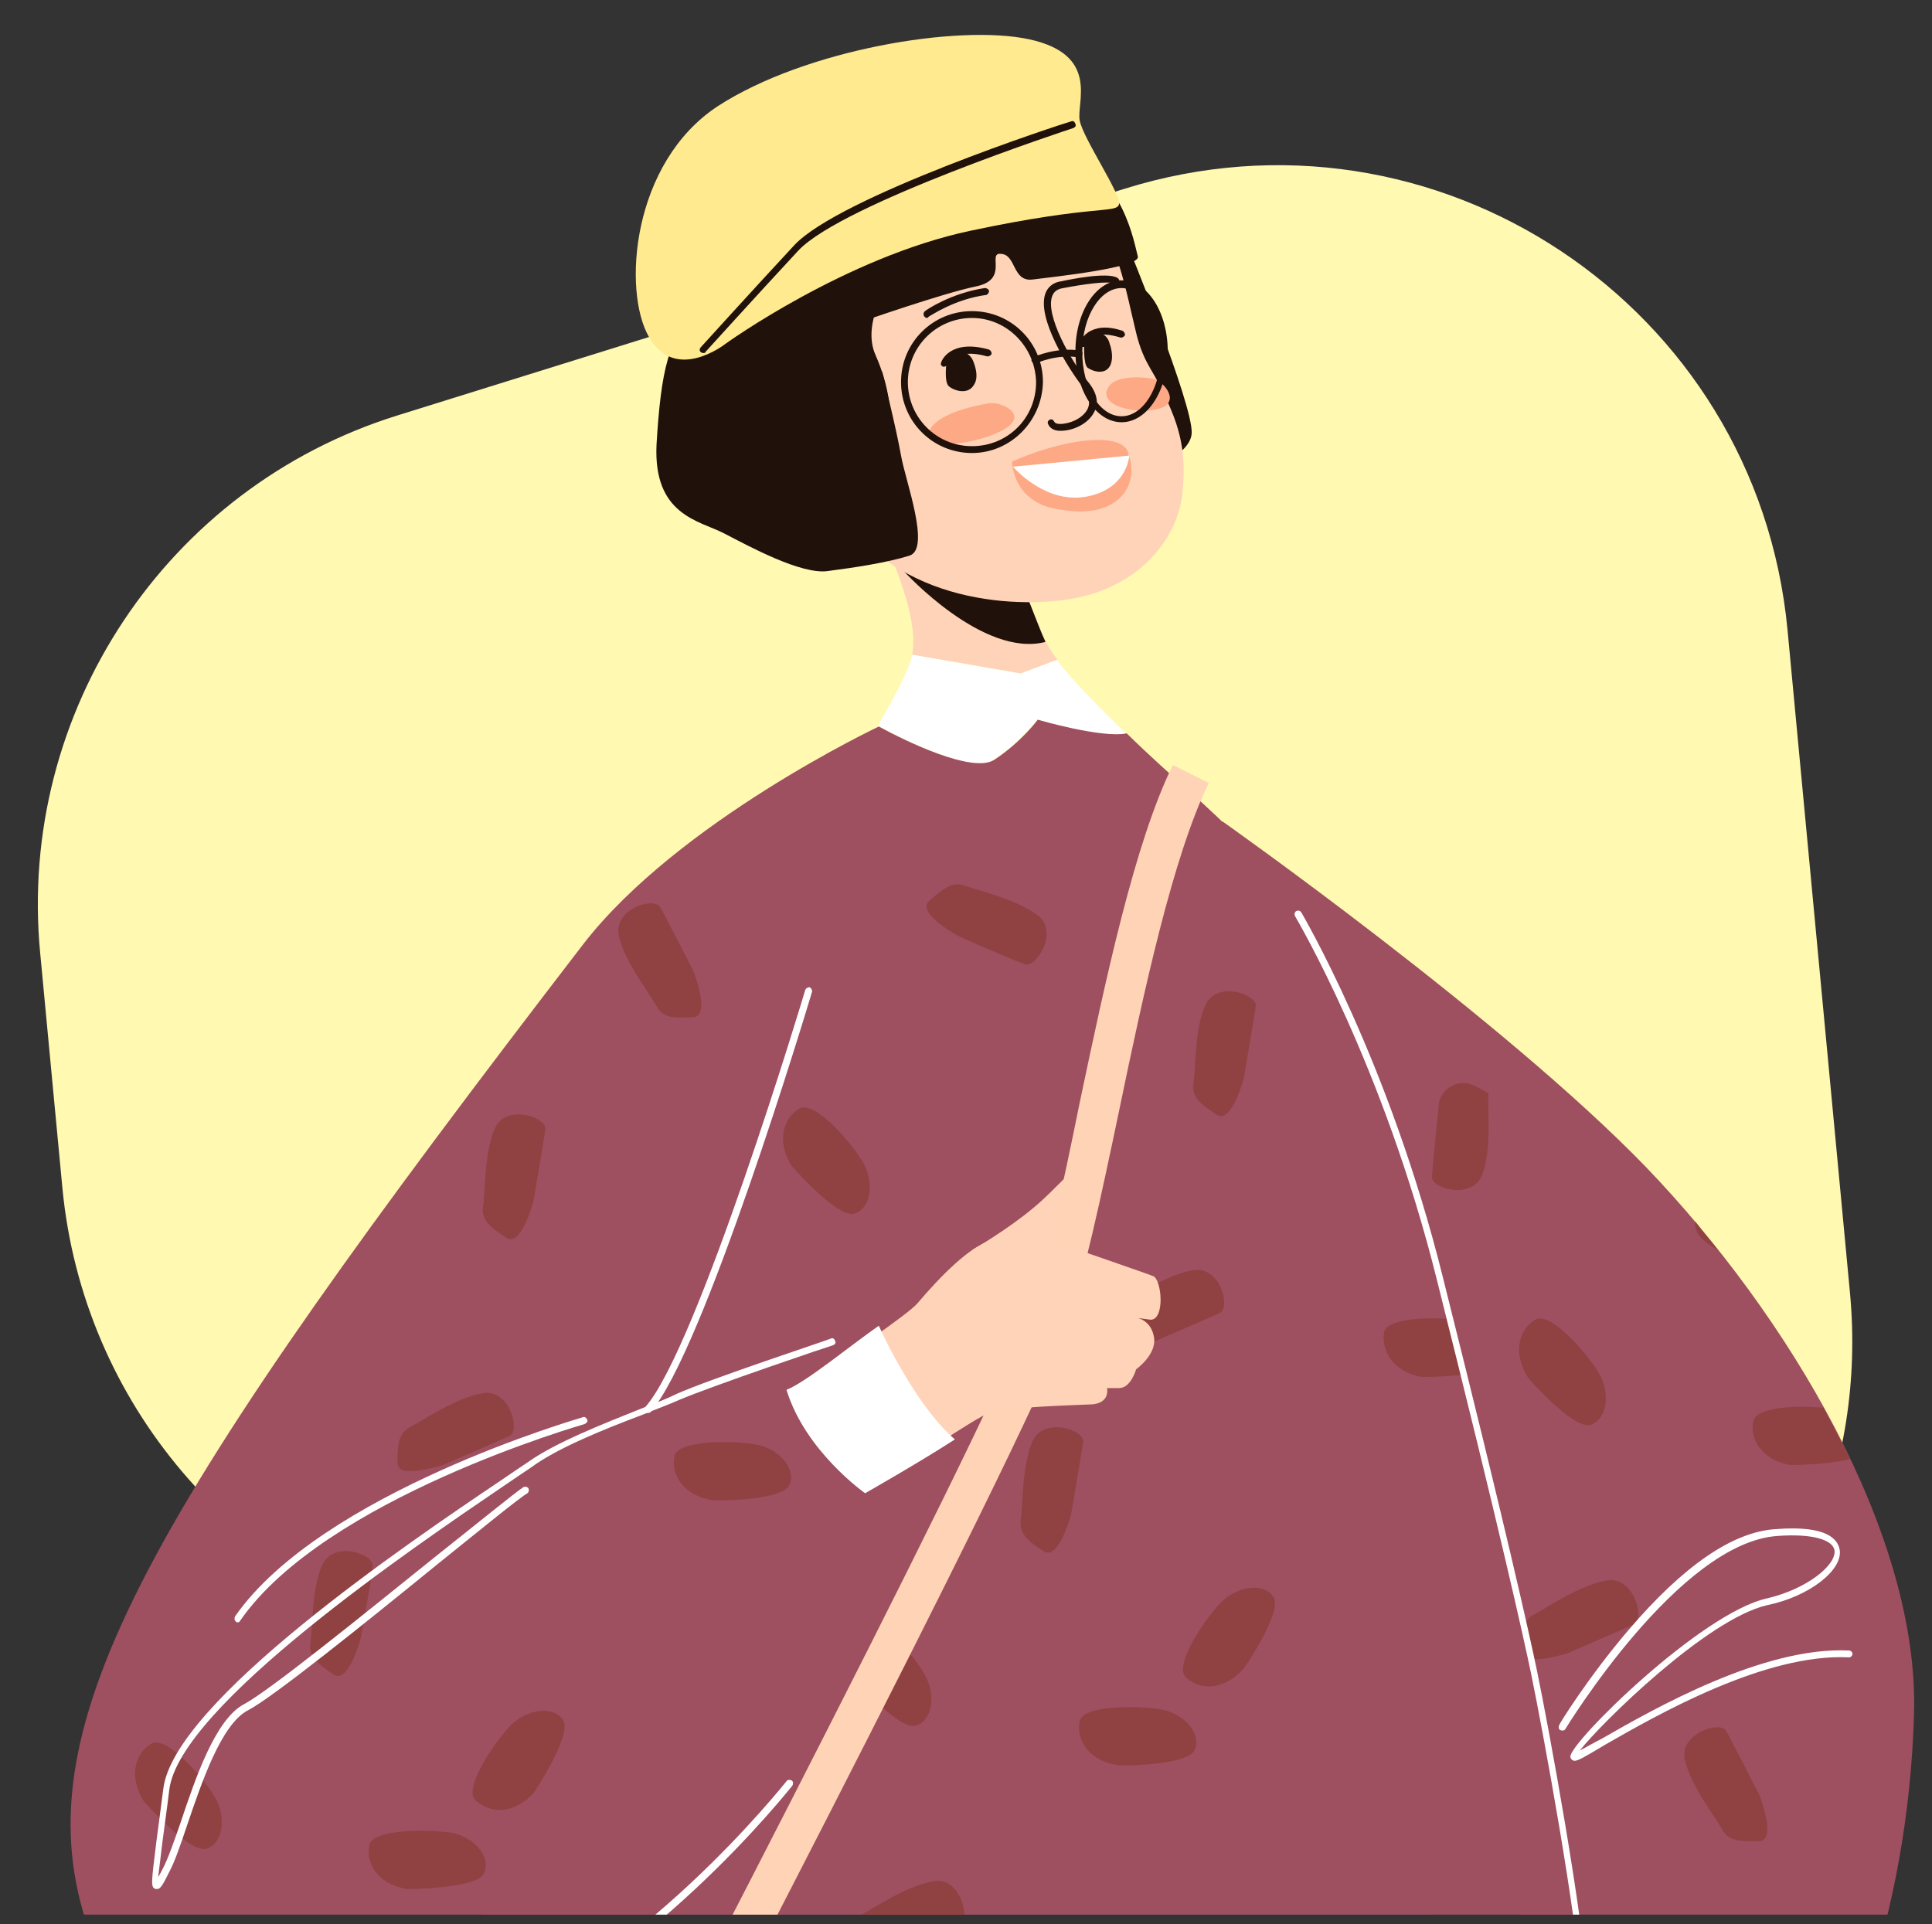 <svg xmlns="http://www.w3.org/2000/svg" xmlns:xlink="http://www.w3.org/1999/xlink" id="Layer_1" x="0px" y="0px" viewBox="0 0 226 225.1" style="enable-background:new 0 0 226 225.1;" xml:space="preserve"><rect x="0" y="0" width="226" height="225.1" fill="#333333" stroke="none"/><style type="text/css">	.st0{fill:#FFF9B2;}	.st1{clip-path:url(#SVGID_00000128480090438937165200000011103935673329640605_);}	.st2{fill:#20110A;}	.st3{fill:#9E4F60;}	.st4{fill:#FED3B7;}	.st5{fill:#FDA986;}	.st6{fill:#FFFFFF;}	.st7{fill:#904141;}	.st8{fill:#5A5A68;}	.st9{fill:#FFEA8F;}	.st10{fill:#FFD3B5;}</style><path class="st0" d="M7.3,139c2.4,25.1,20.2,46,44.5,52.4l89.7,23.5c40.3,10.5,78.8-22.2,74.9-63.7l-7.3-77.5  c-3.6-38-41.2-63-77.6-51.6l-85,26.5C19.5,57,2,83.3,4.7,111.5L7.3,139z"></path><g>	<defs>		<rect id="SVGID_1_" x="-39" y="4" width="300" height="220"></rect>	</defs>	<clipPath id="SVGID_00000119829219099656263300000006335164749513796003_">		<use xlink:href="#SVGID_1_" style="overflow:visible;"></use>	</clipPath>	<g style="clip-path:url(#SVGID_00000119829219099656263300000006335164749513796003_);">		<path class="st2" d="M131.8,28.4c0,0,7.8,19,7.6,22.3c-0.2,3.3-8.8,6.5-13.1,3.1C122,50.4,121.1,22.9,131.8,28.4z"></path>		<path class="st3" d="M143,96.1c0,0,32.9,23.2,49.6,40.5c16.6,17.3,31.9,42.9,31.3,63.9c-1.4,48.2-31.3,76.9-40.6,75.6    s-6.8-53-4.4-57.9c2.3-4.9-18.2-58.9-26.2-75C144.5,127,143,96.1,143,96.1z"></path>		<path class="st4" d="M123.7,77.2c-0.6-0.8-1-1.4-1.3-2c-1.3-2.6-2.8-8-5-10c-6.7-6.2-16.3-6.7-16.3-6.7s6.8,12.3,5.6,18.1    l12.7,2.2L123.7,77.2z"></path>		<path class="st2" d="M122.3,75.1c-1.1-2.3-2.3-6.4-4-8.8l-12.5,0.6C105.8,66.9,115,77,122.3,75.1z"></path>		<path class="st4" d="M96.5,56.2c0,0-2.4,0.7-4.9-1c-2-1.4-2.8-6.5-1.4-8.4c1.4-1.9,3.6-2.1,4.1-2.3s-2.4-9-0.3-14.9    c2-5.8,6.7-11.8,15.6-12.5c8.9-0.7,14,3.4,17.5,6.8c3.5,3.3,4.8,11,5.7,14.6c0.8,3.6,1.9,4.6,2.8,6.5c2.2,4.3,3.3,7.4,2.7,12.8    s-5.3,11.3-13.9,12.4C115.9,71.3,101.5,69.2,96.5,56.2z"></path>		<path class="st5" d="M118.4,54c0,0,4.7-2.2,9.2-2.5s4.4,1.7,4.4,1.7s0.8,1.7,0,3.6c-0.8,1.9-3.2,3.7-8.1,2.8    C119,58.9,118.4,55,118.4,54z"></path>		<path class="st2" d="M124.1,50.4c0,0-0.1,0-0.1,0c-0.7,0-1.2-0.3-1.4-0.8c-0.1-0.2,0-0.4,0.2-0.5c0.2-0.1,0.4,0,0.5,0.2    c0.1,0.2,0.3,0.3,0.7,0.3c1.1,0,2.6-0.6,3.2-1.7c0.4-0.8,0.2-1.7-0.6-2.7c-1.5-1.9-5.4-8-4.3-10.9c0.3-0.8,1-1.3,1.9-1.4    c0.9-0.2,5.3-1.1,6.5-0.4c0.2,0.1,0.3,0.4,0.2,0.5c-0.1,0.2-0.4,0.3-0.5,0.2c-0.7-0.4-3.9,0.1-6,0.5c-0.7,0.1-1.1,0.4-1.3,0.9    c-0.9,2.2,2.2,7.7,4.2,10.1c1.3,1.6,1.1,2.8,0.7,3.5C127.3,49.6,125.5,50.4,124.1,50.4z M108.4,37.2c-0.1,0-0.2-0.1-0.3-0.2    c-0.1-0.2-0.1-0.4,0.1-0.6c0.1-0.1,3-2.1,7-2.7c0.2,0,0.4,0.1,0.5,0.3c0,0.2-0.1,0.4-0.3,0.5c-3.8,0.5-6.6,2.5-6.7,2.5    C108.5,37.2,108.5,37.2,108.4,37.2z"></path>		<path class="st6" d="M132.1,53.3c0,0-0.2,3.9-5,4.8c-4.9,0.9-8.6-3.5-8.6-3.5L132.1,53.3z"></path>		<path class="st2" d="M111.9,41.1c0.9-0.1,1.7,0.4,2,1.3c0.3,0.8,0.5,1.8,0.1,2.5c-0.7,1.4-2.4,0.8-3,0.3c-0.6-0.5-0.3-2.9-0.2-3.3    C110.9,41.5,111.2,41.2,111.9,41.1z"></path>		<path class="st2" d="M110.4,42.9c0,0-0.1,0-0.1,0c-0.2-0.1-0.3-0.3-0.2-0.5c0-0.1,1-2.8,5.6-1.5c0.2,0.1,0.3,0.3,0.3,0.5    c-0.1,0.2-0.3,0.3-0.5,0.3c-3.8-1.1-4.6,1-4.6,1C110.7,42.8,110.6,42.9,110.4,42.9z M128,38.9c0.8-0.1,1.6,0.4,1.8,1.3    c0.3,0.8,0.4,1.8,0.1,2.5c-0.6,1.3-2.2,0.7-2.7,0.3c-0.5-0.5-0.4-2.9-0.3-3.3C127.1,39.2,127.4,39,128,38.9z"></path>		<path class="st2" d="M126.7,40.6c0,0-0.1,0-0.1,0c-0.2-0.1-0.3-0.3-0.3-0.5c0,0,0.3-0.9,1.3-1.4c1-0.5,2.2-0.5,3.7,0    c0.2,0.1,0.3,0.3,0.3,0.5c-0.1,0.2-0.3,0.3-0.5,0.3c-1.3-0.4-2.4-0.5-3.1-0.1c-0.7,0.4-0.9,0.9-0.9,1    C127,40.5,126.9,40.6,126.7,40.6z"></path>		<path class="st7" d="M184.3,264.3c1.3-0.7,0-5.5-3.1-5c-1.3,0.2-2.6,0.8-3.9,1.4c0.2,2.3,0.5,4.4,0.9,6.3    C180.2,266.2,183.5,264.8,184.3,264.3z M182.5,228.3c-1.3,2.9-1.1,7.5-1.4,9.2s0.9,2.5,2.7,3.7c1.8,1.2,3.2-4.3,3.2-4.3    s1.2-7,1.4-8.4C188.6,227,183.8,225.4,182.5,228.3z M216.3,231.2c-2,2.1-5.5,7.4-4.1,8.7c0.7,0.7,1.7,1.1,2.8,1.1    c1.5-3.6,2.9-7.4,4.1-11.5C218.2,229.8,217.2,230.3,216.3,231.2z M188,184.9c-3.1,0.5-6.9,3.1-8.4,3.9c-1.5,0.7-1.6,2.1-1.6,4.3    c0,2.1,5.4,0.3,5.4,0.3s6.5-2.8,7.8-3.4C192.4,189.3,191.1,184.4,188,184.9z M205.8,215.4c2.1-0.1,0-5.4,0-5.4s-3.2-6.3-3.9-7.5    c-0.7-1.2-5.5,0.3-4.8,3.4c0.7,3.1,3.6,6.7,4.4,8.2C202.3,215.5,203.7,215.4,205.8,215.4z M201,146.3    C201,146.3,201,146.4,201,146.3c-0.9-1.1-1.8-2.2-2.7-3.4C198.2,144.5,199.3,145.2,201,146.3z M186,166.7c1.9-0.5,2.5-3.6,1-6.1    c-1.5-2.5-5.7-7.2-7.4-6.2c-1.7,1-2.8,3.6-0.9,6.7C178.7,161.2,184,167.2,186,166.7z M213.3,164.7c-3.1-0.3-7.9-0.1-8.2,1.6    c-0.4,1.9,0.8,4.5,4.4,5.1c0,0,4.2,0,6.9-0.7C215.5,168.8,214.4,166.8,213.3,164.7z M174.1,127.9c-0.5-0.3-1-0.6-1.5-0.8    c-1.7-1-3.9,0-4.3,2c0,0,0,0,0,0c0,0.1,0,0.2,0,0.3c-0.1,1-0.7,7-0.8,8.3c0,1.4,4.8,2.7,5.9-0.3c1.1-3,0.6-7.5,0.7-9.2    C174.1,128,174.1,128,174.1,127.9z"></path>		<path class="st5" d="M115.6,47.2c0,0-6.1,0.9-6.9,3.3c-0.8,2.4,6,1.4,8.8-0.3C120.4,48.5,117.1,46.9,115.6,47.2z M134.8,44.3    c0,0-4.5-0.8-5.3,1.3c-0.8,2.1,4.1,3,6.4,2.1C138.1,46.8,135.9,44.4,134.8,44.3z"></path>		<path class="st2" d="M103.2,43.5c0,0,1.7,6.9,2.2,9.8s3.5,10.9,1,11.7c-2.5,0.8-6.4,1.4-9.5,1.8c-3.1,0.5-9.3-2.9-12.2-4.4    c-2.9-1.5-8.3-2.1-7.9-10.4c0.5-8.3,1.4-13.4,4.9-14.7C85.3,35.9,103.2,43.5,103.2,43.5z"></path>		<path class="st8" d="M80.4,209.2c0,0-21.6,41-24.9,82.5C52.1,333.2,12,563.4,12,563.4l20.8-3.4c0,0,24.2-69.1,48.4-140.1    c16.1-47.2,29.8-89.7,39.3-119.9L119,562.5h19.3c0,0,14.1-69.8,25.4-141.3c7.2-45.7,6.9-64.5,10.4-85.9    c11.3-69.2-10.8-124.1-10.8-124.1L80.4,209.2z"></path>		<path class="st2" d="M111.6,20.9c0,0,3.1,7.9-3.9,10c-4.1,1.2-6.9,7-5.3,10.6s2.1,7.2,1.4,9.8C103.2,54,75.2,47.2,81,38.7    c3.9-5.7-0.3-5.8,0.7-10.3C82.6,23.9,110.3,12.1,111.6,20.9z M104.2,351.1c1.5-4.6,2.9-9.1,4.4-13.4L50.2,340L104.2,351.1z     M174.1,335.3c0-0.1,0-0.2,0-0.3l-53.8,2.2l-0.1,17.2l50.5,10.4C171.7,353.7,172.5,344.7,174.1,335.3z"></path>		<path class="st2" d="M100.6,37.7c0,0,9.7-3.4,13.6-4.2c3.9-0.8,1.2-4,2.9-3.8c1.8,0.1,1.3,3.3,3.7,3c2.4-0.3,12.7-1.4,12.3-2.7    c-0.4-1.4-1.7-9.7-8.5-11.6c-6.8-1.9-7.1-4.5-12.8-3.6C106.1,15.8,99.6,31.8,100.6,37.7z M113.7,53c-4.6,0-8.3-3.7-8.3-8.3    c0-4.6,3.7-8.3,8.3-8.3s8.3,3.7,8.3,8.3C121.9,49.3,118.2,53,113.7,53z M113.7,37.2c-4.1,0-7.5,3.3-7.5,7.5c0,4.1,3.3,7.5,7.5,7.5    s7.5-3.3,7.5-7.5C121.1,40.6,117.8,37.2,113.7,37.2z M131.2,49.4c-3,0-5.4-3.7-5.4-8.3c0-4.6,2.4-8.3,5.4-8.3s5.4,3.7,5.4,8.3    C136.6,45.7,134.2,49.4,131.2,49.4z M131.2,33.7c-2.5,0-4.6,3.3-4.6,7.5c0,4.1,2,7.5,4.6,7.5c2.5,0,4.6-3.3,4.6-7.5    C135.8,37.1,133.7,33.7,131.2,33.7z"></path>		<path class="st2" d="M121.1,42.5c-0.2,0-0.3-0.1-0.4-0.2c-0.1-0.2,0-0.4,0.2-0.5c0.1-0.1,2.7-1.2,5.4-0.8c0.2,0,0.4,0.2,0.3,0.5    c0,0.2-0.2,0.4-0.5,0.3c-2.5-0.4-4.9,0.7-4.9,0.7C121.2,42.5,121.2,42.5,121.1,42.5z"></path>		<path class="st9" d="M84.9,40.2c0,0,14-10.1,28.6-13.2s17.1-2,17.4-3.1c0.3-1.1-4.2-7.7-4.6-9.8s2.4-7.7-5.9-9.5    c-8.3-1.8-26.2,1.2-36.4,7.8C73.9,19,72.8,34,75.9,39.4C79,44.9,84.9,40.2,84.9,40.2z"></path>		<path class="st6" d="M116.2,88.9c3.2-2.1,5.1-4.7,5.1-4.7s7.5,2.3,10.4,1.6c-3.5-3.4-6.4-6.4-8.1-8.6l-4.2,1.6l-12.7-2.2    c-0.3,1.6-1.8,4.5-4,8.3C106,86.7,113.7,90.5,116.2,88.9z"></path>		<path class="st3" d="M183.3,216.3c-4.7-31.6-20.4-90.1-24-96.8c-11.4-21.6-16.6-23-27.5-33.7c-2.9,0.6-10.4-1.6-10.4-1.6    s-1.9,2.6-5.1,4.7c-2.5,1.6-10.2-2.1-13.5-3.9c-9.2,16.5-24,41.2-31.2,77.3c-1.7,8.5-15.6,59.8-22.2,94.9c-5.1,27.1,0,42.1,0,42.1    s21.5,1.4,61.9,3.1c46,1.9,75.3,5.1,75.3,5.1S189.3,256.7,183.3,216.3z"></path>		<path class="st7" d="M105.5,299.4c1.3-0.7,0-5.5-3.1-5s-6.9,3.1-8.4,3.9c-1.3,0.6-1.5,1.7-1.6,3.3c2.4,0.1,5,0.2,7.6,0.3    C102,301.1,104.7,299.9,105.5,299.4z M103.7,263.5c-1.3,2.9-1.1,7.5-1.4,9.2c-0.2,1.7,0.9,2.5,2.7,3.7c1.8,1.2,3.2-4.3,3.2-4.3    s1.2-7,1.4-8.4S105,260.6,103.7,263.5z M62.7,287.9c1.9-0.5,2.5-3.6,1-6.1c-1.5-2.5-5.7-7.2-7.4-6.2c-1.7,1-2.8,3.6-0.9,6.7    C55.4,282.4,60.8,288.4,62.7,287.9z M134.3,300.5c-2.9-0.5-9.2-0.5-9.5,1.4c-0.1,0.4-0.1,0.7,0,1.1c4.8,0.2,9.3,0.5,13.6,0.7    C138,302.3,136.4,300.9,134.3,300.5z M178.7,263.2c0,0,6.5-2.8,7.8-3.4c0.2-0.1,0.3-0.3,0.4-0.5c0-0.6,0-1.2-0.1-1.7    c-0.4-1.5-1.6-3-3.4-2.7c-3.1,0.5-6.9,3.1-8.4,3.9c-1.5,0.7-1.6,2.1-1.6,4.3C173.3,265.1,178.7,263.2,178.7,263.2z M164.3,297.8    c0.1-1.7-1.1-2.4-2.9-3.5c-1.8-1.1-2.9,4.5-2.9,4.5s-0.4,3.6-0.6,6.2c2.2,0.2,4.2,0.3,6.1,0.5    C164.5,302.7,164.2,299.2,164.3,297.8z M187,291.3c-1.5,0.5-3,1.8-2.6,3.6c0.3,1.4,1.1,2.9,1.9,4.2c0.1,0.2,0.3,0.4,0.5,0.6    C186.8,297.3,186.9,294.5,187,291.3z M184.1,231.5c0,0,0.5,0.5,1.1,1.2c-0.2-2.5-0.5-5.1-0.8-7.6    C183.1,226.4,182.4,228.7,184.1,231.5z M140.1,274.2c0,0,4.5-6.7,3.5-8.5c-1-1.7-4.1-1.5-6.2,0.6c-2,2.1-5.5,7.4-4.1,8.7    C134.8,276.4,137.6,276.9,140.1,274.2z M109.2,220.1c-3.1,0.5-6.9,3.1-8.4,3.9c-1.5,0.7-1.6,2.1-1.6,4.3c0,2.1,5.4,0.3,5.4,0.3    s6.5-2.8,7.8-3.4C113.5,224.4,112.3,219.5,109.2,220.1z M74.9,255.4c0,0,6.5,2.9,7.8,3.3c1.3,0.5,4-3.8,1.5-5.7    c-2.5-1.9-7-2.9-8.6-3.5c-1.6-0.6-2.6,0.3-4.2,1.8C69.9,252.8,74.9,255.4,74.9,255.4z M118.2,241c0.7,3.1,3.6,6.7,4.4,8.2    c0.8,1.5,2.2,1.4,4.4,1.3c2.1-0.1,0-5.4,0-5.4s-3.2-6.3-3.9-7.5C122.3,236.4,117.5,237.9,118.2,241z M125.3,177.1    c0,0,1.2-7,1.4-8.4s-4.6-3-5.9-0.1c-1.3,2.9-1.1,7.5-1.4,9.2c-0.2,1.7,0.9,2.5,2.7,3.7C123.9,182.6,125.3,177.1,125.3,177.1z     M100.7,189.6c-1.7,1-2.8,3.6-0.9,6.7c0,0,5.3,6.1,7.3,5.6c1.9-0.5,2.5-3.6,1-6.1C106.6,193.2,102.4,188.6,100.7,189.6z     M61.2,231.7c0,0,4.5-6.7,3.5-8.5c-1-1.7-4.1-1.5-6.2,0.6c-0.9,0.9-2.1,2.5-3,4.1c-0.4,1.6-0.7,3.1-1.1,4.7    C55.9,233.9,58.7,234.4,61.2,231.7z M139.7,204.8c0.9-1.8-1-4.3-3.9-4.8c-2.9-0.5-9.2-0.5-9.5,1.4c-0.4,1.9,0.8,4.5,4.4,5.1    C130.7,206.6,138.8,206.6,139.7,204.8z M153.9,239.7c1.9-2.5,2.9-7,3.6-8.5c0.6-1.6-0.3-2.6-1.7-4.2c-1.4-1.6-4.2,3.4-4.2,3.4    s-2.9,6.4-3.4,7.8C147.8,239.4,152,242.2,153.9,239.7z M149,186.9c-1-1.7-4.1-1.5-6.2,0.6c-2,2.1-5.5,7.4-4.1,8.7    c1.4,1.4,4.2,1.8,6.7-0.9C145.5,195.3,150,188.6,149,186.9z M95.3,163c-0.5-0.3-1-0.6-1.5-0.8c-1.7-1-3.9,0-4.3,2c0,0,0,0,0,0    c0,0.1,0,0.2,0,0.3c-0.1,1-0.7,7-0.8,8.3c0,1.4,4.8,2.7,5.9-0.3c1.1-3,0.6-7.5,0.7-9.2C95.3,163.2,95.3,163.1,95.3,163z     M129.6,156.7c0,0.6,0.4,0.9,1,1c0.3,0,0.5,0,0.8,0c1.6-0.1,3.5-0.7,3.5-0.7s6.5-2.8,7.8-3.4c1.3-0.7,0-5.5-3.1-5    c-3.1,0.5-6.9,3.1-8.4,3.9C129.6,153.1,129.6,154.6,129.6,156.7z M142.3,130.4c1.8,1.2,3.2-4.3,3.2-4.3s1.2-7,1.4-8.4    c0.1-1.4-4.6-3-5.9-0.1c-1.3,2.9-1.1,7.5-1.4,9.2C139.4,128.4,140.5,129.2,142.3,130.4z M93.5,129.7c-1.7,1-2.8,3.6-0.9,6.7    c0,0,5.3,6.1,7.3,5.6c1.9-0.5,2.5-3.6,1-6.1C99.4,133.4,95.2,128.7,93.5,129.7z M166.4,161.1c0,0,2.6,0,5-0.3    c-0.6-2.2-1.1-4.3-1.7-6.5c-3.1-0.2-7.5,0-7.8,1.6C161.6,157.9,162.8,160.5,166.4,161.1z M108.7,105.4c-1.6,1.4,3.4,4.1,3.4,4.1    s6.5,2.9,7.8,3.3c1.3,0.5,4-3.8,1.5-5.7c-2.5-1.9-7-2.9-8.6-3.5C111.4,103.1,110.3,104,108.7,105.4z"></path>		<path class="st4" d="M113.8,146.2c0,0,4-2.3,7.1-4.9c2.8-2.3,4.6-5,5.8-4.6c2.5,0.9-4.1,10.5-6.9,11.9    C117,150,111.2,150.7,113.8,146.2z"></path>		<path class="st3" d="M106.8,158.7c-1.3-5.6-15.4-0.7-31.5,6.5l25.3-64.4l2.2-15.8c0,0-23.5,11.1-34.6,25.5    c-50.6,65.8-65.5,91-58.2,114.1c14.9,47,76.4-1.8,97.9-35.5C113.2,180.7,107.9,163.3,106.8,158.7z"></path>		<path class="st10" d="M72,260.5l-4.1-2.2c0.5-0.9,47.5-90.8,52.4-104.5c2-5.6,4-14.9,6-24.8c3-14.2,6.4-30.4,10.9-39.5l4.2,2.1    c-4.2,8.6-7.6,24.4-10.5,38.4c-2.1,10-4.1,19.5-6.2,25.4C119.7,169.4,74,256.7,72,260.5z"></path>		<path class="st4" d="M134.9,149.3c-1-0.4-8.6-3-10-3.5c-1.4-0.5-6.8-1.2-9.1-0.6c-2.3,0.6-5.7,4-8.5,7.3c-0.5,0.6-2.9,2.4-5.8,4.4    c1.3,2.9,4.3,8.8,8.1,12.1c2.7-1.8,5.3-3.4,6.1-3.7c2-0.7,10.1-0.9,12.1-1c2.1-0.2,1.7-1.9,1.7-1.9s0,0,1.4,0c1.4,0,2-2.2,2-2.2    s2.4-1.7,2.1-3.7c-0.3-2-1.9-2.3-1.9-2.3s0,0,1.5,0.2C136.3,154.4,135.9,149.7,134.9,149.3z"></path>		<path class="st6" d="M102.8,155.1c-3.3,2.3-8.5,6.6-10.8,7.5c2.2,7.2,9.2,12.1,9.2,12.1s6.5-3.7,10.5-6.3    C107.8,165.1,104.1,158,102.8,155.1z"></path>		<path class="st7" d="M26.1,234.5c-3,0.5-6.5,2.9-8.2,3.8c1.7,1.6,3.6,2.9,5.6,3.8c2-0.9,4.9-2.1,5.7-2.6    C30.5,238.8,29.2,234,26.1,234.5z M39,195.9c1.8,1.2,3.2-4.3,3.2-4.3s1.3-7,1.4-8.4c0.1-1.4-4.6-3-5.9-0.1    c-1.3,2.9-1.1,7.5-1.4,9.2C36.1,193.9,37.3,194.7,39,195.9z M24.1,216.3c1.9-0.5,2.5-3.6,1-6.1c-1.5-2.5-5.7-7.2-7.4-6.2    c-1.7,1-2.8,3.6-0.9,6.7C16.8,210.7,22.1,216.8,24.1,216.3z M43.2,215.9c-0.4,1.9,0.8,4.5,4.4,5.1c0,0,8.1,0,9-1.8s-1-4.3-3.9-4.8    C49.8,214,43.5,214,43.2,215.9z M62.4,209.8c0,0,4.5-6.7,3.5-8.5c-1-1.7-4.1-1.5-6.2,0.6c-2,2.1-5.5,7.4-4.1,8.7    C57.1,212,59.8,212.5,62.4,209.8z M46.5,171.1c0,0.6,0.4,0.9,1,1c0.3,0,0.5,0,0.8,0c1.6-0.1,3.5-0.7,3.5-0.7s6.5-2.8,7.8-3.4    c1.3-0.7,0-5.5-3.1-5c-3.1,0.5-6.9,3.1-8.4,3.9C46.6,167.6,46.5,169,46.5,171.1z M59.2,144.8c1.8,1.2,3.2-4.3,3.2-4.3    s1.2-7,1.4-8.4c0.1-1.4-4.6-3-5.9-0.1c-1.3,2.9-1.1,7.5-1.4,9.2C56.3,142.8,57.4,143.6,59.2,144.8z M92.3,173.8    c0.9-1.8-1-4.3-3.9-4.8c-2.9-0.5-9.2-0.5-9.5,1.4c-0.4,1.9,0.8,4.5,4.4,5.1C83.3,175.6,91.4,175.6,92.3,173.8z M72.4,109.5    c0.7,3.1,3.6,6.7,4.4,8.2c0.8,1.5,2.2,1.4,4.3,1.3c2.1-0.1,0-5.4,0-5.4s-3.2-6.3-3.9-7.5C76.4,104.9,71.7,106.4,72.4,109.5z"></path>		<path class="st6" d="M186.8,252c-0.2,0-0.4-0.2-0.4-0.4c0-0.1-0.8-8.3-1.3-17.9c-0.6-9.5-4.6-31.1-6-37.9c-0.9-4.3-3.5-16.1-11-46    c-6.3-25.3-16.5-42.4-16.6-42.6c-0.1-0.2-0.1-0.4,0.1-0.6c0.2-0.1,0.4-0.1,0.6,0.1c0.1,0.2,10.3,17.4,16.6,42.8    c7.5,29.9,10.1,41.7,11,46c1.4,6.8,5.4,28.5,6,38c0.6,9.7,1.3,17.8,1.3,17.9C187.2,251.8,187.1,252,186.8,252    C186.9,252,186.8,252,186.8,252z"></path>		<path class="st6" d="M184.2,206c0,0-0.1,0-0.1,0c-0.2-0.1-0.4-0.2-0.4-0.5c0-1.7,15.3-16.8,23-18.5c4.7-1.1,8.1-3.9,7.9-5.6    c-0.2-1.3-2.7-2-6.7-1.7c-11.5,0.8-24.6,22.3-24.8,22.6c-0.1,0.2-0.4,0.2-0.6,0.1c-0.2-0.1-0.2-0.4-0.1-0.6    c0-0.1,3.4-5.6,8.1-11.1c6.4-7.5,12.2-11.5,17.2-11.8c6.2-0.5,7.3,1.3,7.5,2.4c0.4,2.4-3.6,5.5-8.5,6.5c-7,1.6-19.4,13.8-21.9,17    c0.6-0.3,1.6-0.9,2.6-1.4c6.1-3.5,18.9-10.8,28.9-10.3c0.2,0,0.4,0.2,0.4,0.4c0,0.2-0.2,0.4-0.4,0.4c-9.8-0.5-22.4,6.7-28.5,10.2    C185.3,205.6,184.6,206,184.2,206z"></path>		<path class="st6" d="M18.4,221c-0.1,0-0.1,0-0.2,0c-0.6-0.2-0.5-0.7,0.1-5.6c0.2-1.6,0.5-3.7,0.8-6.1    c1.2-10.2,28.8-28.9,39.2-35.9c1.6-1.1,2.8-1.9,3.4-2.3c3.2-2.3,8.8-4.5,13.3-6.3c1.6-0.6,3.1-1.2,4.1-1.7c4-1.8,18-6.4,18.1-6.5    c0.2-0.1,0.4,0,0.5,0.3c0.1,0.2,0,0.4-0.3,0.5c-0.1,0-14,4.7-18,6.4c-1.1,0.5-2.5,1-4.2,1.7c-4.5,1.7-10,3.9-13.1,6.2    c-0.6,0.4-1.8,1.2-3.4,2.3c-10.3,7-37.7,25.6-38.9,35.4c-0.3,2.5-0.6,4.5-0.8,6.1c-0.2,1.8-0.4,3.2-0.5,4.1    c0.2-0.3,0.4-0.7,0.5-0.9c0.6-1.1,1.3-3.1,2.1-5.4c1.8-5.4,4.1-12.1,7.4-13.9c2.9-1.5,14-10.5,22.2-17.1c5.4-4.3,9.6-7.7,10.5-8.3    c0.2-0.1,0.4-0.1,0.6,0.1c0.1,0.2,0.1,0.4-0.1,0.6c-0.9,0.5-5.3,4.1-10.4,8.2c-8.6,7-19.4,15.7-22.3,17.2    c-3.1,1.6-5.4,8.4-7.1,13.4c-0.8,2.4-1.5,4.4-2.1,5.5C19.1,220.4,18.8,221,18.4,221z M18.7,220.4L18.7,220.4L18.7,220.4z"></path>		<path class="st6" d="M75.8,165.3c-0.1,0-0.2,0-0.3-0.1c-0.2-0.1-0.2-0.4,0-0.6c6.1-6.9,18.6-48.4,18.7-48.8    c0.1-0.2,0.3-0.3,0.5-0.3c0.2,0.1,0.3,0.3,0.3,0.5c-0.5,1.7-12.7,42.2-18.9,49.2C76,165.3,75.9,165.3,75.8,165.3z"></path>		<path class="st6" d="M27.8,189.8c-0.1,0-0.2,0-0.2-0.1c-0.2-0.1-0.2-0.4-0.1-0.6c10.1-14.5,40.4-23.2,40.7-23.3    c0.2-0.1,0.4,0.1,0.5,0.3c0.1,0.2-0.1,0.4-0.3,0.5c-0.3,0.1-30.4,8.7-40.3,23C28,189.8,27.9,189.8,27.8,189.8z"></path>		<path class="st6" d="M54.4,238.6c-0.2,0-0.3-0.1-0.4-0.3c-0.1-0.2,0-0.4,0.2-0.5c20.5-7.4,37.6-29.2,37.8-29.4    c0.1-0.2,0.4-0.2,0.6-0.1s0.2,0.4,0.1,0.6c-0.2,0.2-17.4,22.2-38.1,29.6C54.5,238.6,54.5,238.6,54.4,238.6z"></path>		<path class="st2" d="M82.3,41.3c-0.1,0-0.2,0-0.3-0.1c-0.2-0.1-0.2-0.4,0-0.6c0.1-0.1,5.7-6.3,10.9-11.9    c5.3-5.7,31.3-14.2,32.4-14.5c0.2-0.1,0.4,0,0.5,0.3c0.1,0.2,0,0.4-0.3,0.5c-0.3,0.1-26.9,8.8-32.1,14.3    c-5.2,5.6-10.8,11.8-10.9,11.9C82.5,41.3,82.4,41.3,82.3,41.3z"></path>	</g></g></svg>